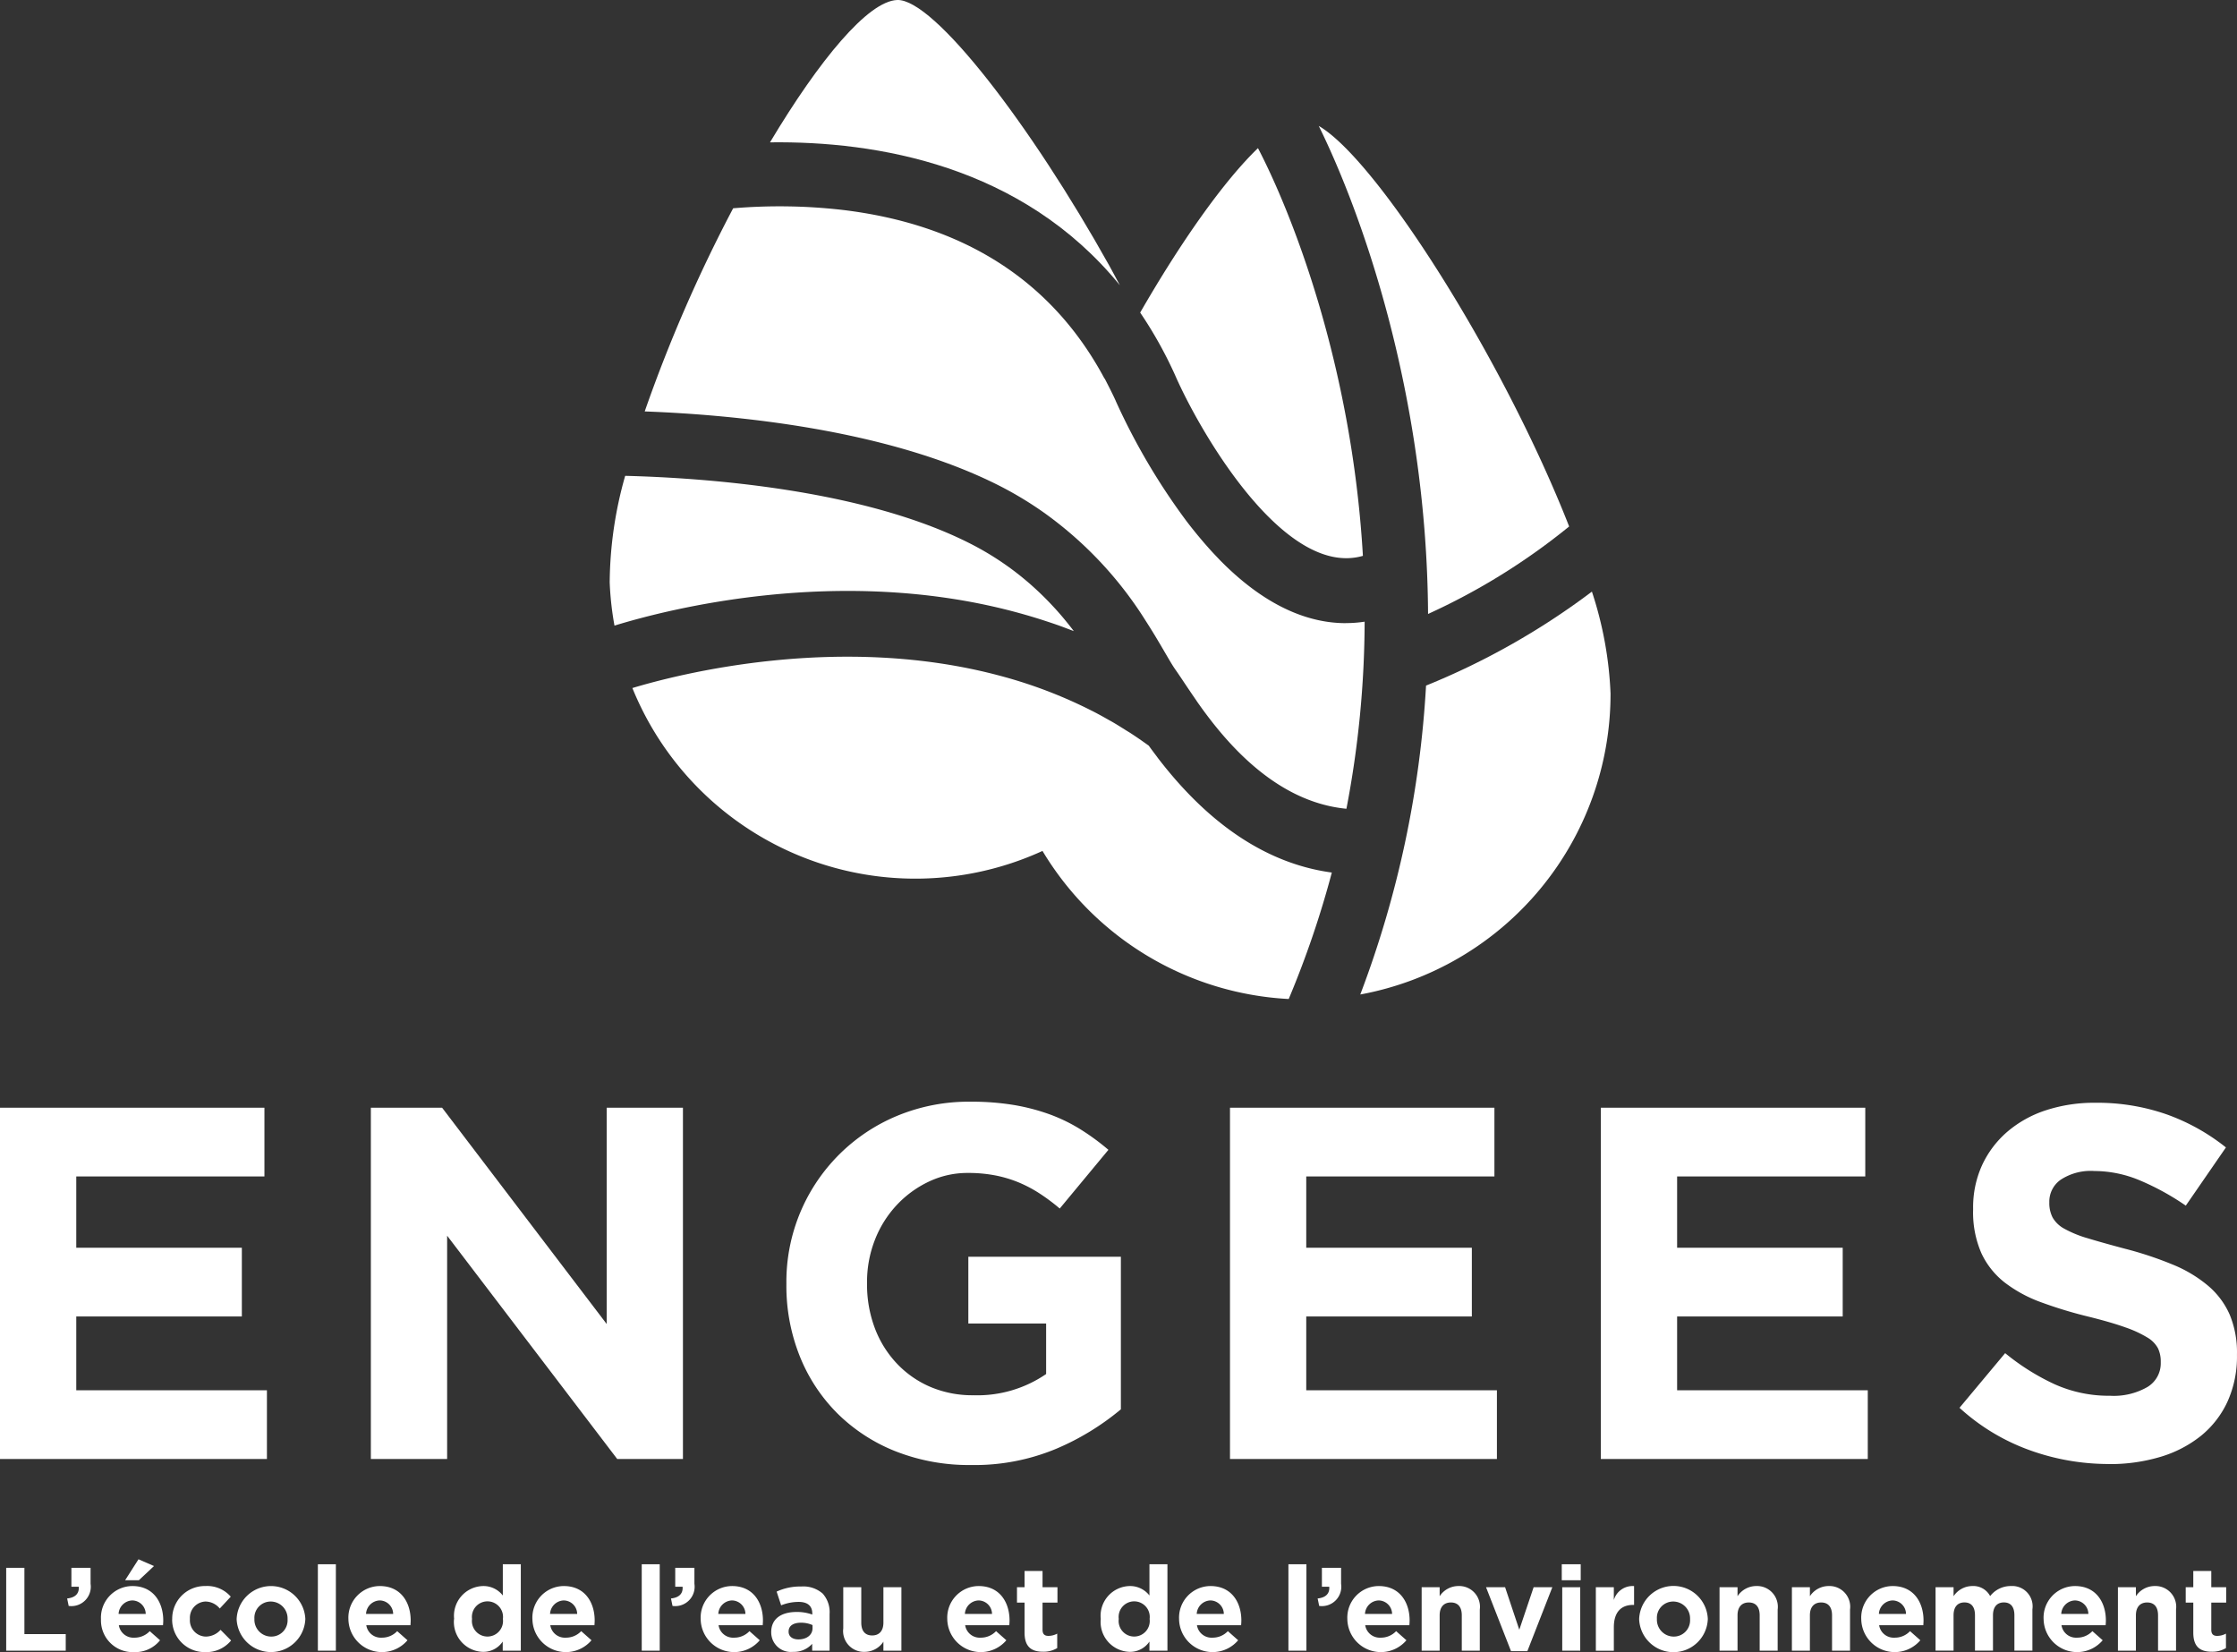 <svg id="Raggruppa_66" data-name="Raggruppa 66" xmlns="http://www.w3.org/2000/svg" xmlns:xlink="http://www.w3.org/1999/xlink" width="208.76" height="154.158" viewBox="0 0 208.76 154.158">
  <rect x="0" y="0" width="208.76" height="154.158" fill="#333333" stroke="none"/>
  <defs>
    <clipPath id="clip-path">
      <path id="Tracciato_92" data-name="Tracciato 92" d="M0,0H208.76V154.158H0Z" fill="none"/>
    </clipPath>
  </defs>
  <path id="Tracciato_3" data-name="Tracciato 3" d="M0,149.759v32.777H24.91v-6.415H7.117v-6.883H22.57v-6.415H7.117v-6.65h17.56v-6.414Z" transform="translate(0 -46.397)" fill="#fff"/>
  <path id="Tracciato_4" data-name="Tracciato 4" d="M50.144,149.759h6.649L72.152,169.94V149.759h7.116v32.777H73.134L57.262,161.7v20.837H50.144Z" transform="translate(-15.535 -46.397)" fill="#fff"/>
  <g id="Raggruppa_65" data-name="Raggruppa 65">
    <g id="Gruppo_di_maschere_26" data-name="Gruppo di maschere 26" clip-path="url(#clip-path)">
      <path id="Tracciato_5" data-name="Tracciato 5" d="M123.558,182.846a18.7,18.7,0,0,1-7-1.264,16.153,16.153,0,0,1-5.431-3.513,15.844,15.844,0,0,1-3.535-5.337,17.643,17.643,0,0,1-1.264-6.743v-.095a16.751,16.751,0,0,1,10.3-15.615,17.408,17.408,0,0,1,6.883-1.334,24.163,24.163,0,0,1,4,.3,19.2,19.2,0,0,1,3.348.866,15.6,15.6,0,0,1,2.9,1.405,21.716,21.716,0,0,1,2.621,1.92l-4.542,5.477a18.5,18.5,0,0,0-1.873-1.4,12.313,12.313,0,0,0-1.942-1.03,11.473,11.473,0,0,0-2.178-.656,13.211,13.211,0,0,0-2.574-.234,8.376,8.376,0,0,0-3.677.822,9.885,9.885,0,0,0-3,2.206,10.122,10.122,0,0,0-2.014,3.238,10.761,10.761,0,0,0-.726,3.964v.095a11.533,11.533,0,0,0,.726,4.153,9.883,9.883,0,0,0,2.06,3.309,9.392,9.392,0,0,0,3.138,2.182,10.026,10.026,0,0,0,4,.774,11.35,11.35,0,0,0,6.789-1.98v-4.715h-7.259v-6.228h14.235v14.235a23.973,23.973,0,0,1-6.016,3.675,19.791,19.791,0,0,1-7.984,1.523" transform="translate(-32.941 -46.145)" fill="#fff"/>
      <path id="Tracciato_6" data-name="Tracciato 6" d="M166.309,149.759h24.676v6.415H173.425v6.649h15.453v6.415H173.425v6.883h17.793v6.415h-24.91Z" transform="translate(-51.524 -46.397)" fill="#fff"/>
      <path id="Tracciato_7" data-name="Tracciato 7" d="M216.451,149.759h24.678v6.415H223.57v6.649h15.453v6.415H223.57v6.883h17.793v6.415H216.451Z" transform="translate(-67.059 -46.397)" fill="#fff"/>
      <path id="Tracciato_8" data-name="Tracciato 8" d="M278.857,182.794a21.7,21.7,0,0,1-7.352-1.288,19.432,19.432,0,0,1-6.556-3.957l4.26-5.1a21.441,21.441,0,0,0,4.614,2.9A12.331,12.331,0,0,0,279,176.426a6.3,6.3,0,0,0,3.488-.819,2.579,2.579,0,0,0,1.242-2.271v-.093a2.855,2.855,0,0,0-.257-1.242,2.622,2.622,0,0,0-.988-1.007,10.426,10.426,0,0,0-2.019-.936q-1.291-.467-3.356-.984a40.767,40.767,0,0,1-4.507-1.358,12.692,12.692,0,0,1-3.427-1.85,7.478,7.478,0,0,1-2.183-2.739,9.5,9.5,0,0,1-.774-4.073v-.095a9.482,9.482,0,0,1,.837-4.05A9.23,9.23,0,0,1,269.4,151.8a10.557,10.557,0,0,1,3.61-2.013,14.51,14.51,0,0,1,4.628-.7,19.607,19.607,0,0,1,6.626,1.077,19.227,19.227,0,0,1,5.548,3.09l-3.746,5.432a23.778,23.778,0,0,0-4.307-2.365,11.01,11.01,0,0,0-4.214-.866,5.1,5.1,0,0,0-3.162.819,2.493,2.493,0,0,0-1.054,2.037v.094a2.952,2.952,0,0,0,.305,1.381,2.758,2.758,0,0,0,1.1,1.054,10.414,10.414,0,0,0,2.183.89q1.385.421,3.5.983a33.548,33.548,0,0,1,4.437,1.475,12.366,12.366,0,0,1,3.286,1.966,7.478,7.478,0,0,1,2.019,2.692,9.132,9.132,0,0,1,.683,3.7v.094a10.171,10.171,0,0,1-.884,4.332,8.9,8.9,0,0,1-2.465,3.184,11.133,11.133,0,0,1-3.775,1.966,16.424,16.424,0,0,1-4.862.679" transform="translate(-82.085 -46.187)" fill="#fff"/>
      <path id="Tracciato_9" data-name="Tracciato 9" d="M119.932,76.944v0q1.432.373,2.866.83l.245.081c.4.13.8.263,1.192.4s.809.3,1.213.452c.1.039.2.073.3.113h0c-.01-.014-.023-.028-.033-.041-.219-.29-.451-.58-.689-.873l-.2-.243c-.238-.286-.486-.571-.744-.858-.09-.1-.184-.2-.277-.3q-.311-.336-.64-.669-.226-.23-.463-.457c-.2-.192-.4-.382-.609-.571-.155-.141-.31-.281-.469-.42q-.386-.333-.793-.664h0a27.166,27.166,0,0,0-4.708-3.049C106.113,65.57,91.3,64.52,83.879,64.331a37,37,0,0,0-1.445,9.948,28.821,28.821,0,0,0,.446,4.028c5.12-1.575,20.868-5.582,37.052-1.363" transform="translate(-25.536 -19.931)" fill="#fff"/>
      <path id="Tracciato_10" data-name="Tracciato 10" d="M201.678,54.4c-6.125-15.627-17.925-34.221-23.366-37.374,3.944,7.985,10.079,24.956,10.2,45.537A60.583,60.583,0,0,0,201.678,54.4" transform="translate(-55.243 -5.275)" fill="#fff"/>
      <path id="Tracciato_11" data-name="Tracciato 11" d="M174.95,58.072c-1.037-17.9-6.662-32.042-9.792-38.045-3.219,3.1-7.2,8.755-10.993,15.345a38.884,38.884,0,0,1,3.257,5.835c2.213,5.086,10.143,18.984,17.528,16.865" transform="translate(-47.762 -6.205)" fill="#fff"/>
      <path id="Tracciato_12" data-name="Tracciato 12" d="M205.541,79.984a68.265,68.265,0,0,1-15.478,8.769,96.447,96.447,0,0,1-6.138,28.823A28.522,28.522,0,0,0,207.28,89.49a34.7,34.7,0,0,0-1.739-9.506" transform="translate(-56.982 -24.78)" fill="#fff"/>
      <path id="Tracciato_13" data-name="Tracciato 13" d="M152.6,66.789c-3.254,0-7.27-1.356-11.677-5.808-.123-.124-.247-.26-.371-.389-.187-.195-.373-.391-.562-.6-.129-.143-.26-.29-.39-.438q-.3-.34-.6-.7c-.111-.132-.222-.262-.333-.4-.306-.374-.613-.76-.921-1.166l-.023-.03a60.546,60.546,0,0,1-6.584-11.176l0-.008c-.232-.514-.48-1.01-.731-1.5-.108-.211-.215-.424-.326-.632,0,.006-.006.012-.009.017-4.854-9.071-13.077-14.384-24.5-15.736a51.593,51.593,0,0,0-10.149-.146,138.037,138.037,0,0,0-8.253,18.955c8.322.309,22.749,1.652,33.177,6.975a33.6,33.6,0,0,1,4.058,2.454,35.612,35.612,0,0,1,9.5,10.082l.141.22c.115.181.226.357.335.531l.2.322c.09.146.177.289.262.43s.168.28.249.418l.18.3.358.612.026.046.047.079c.4.681.725,1.253,1.015,1.658.2.283.462.672.775,1.143.2.3.671,1,.981,1.45l.291.427c2.652,3.777,7.3,9.291,13.889,9.93a93.661,93.661,0,0,0,1.7-17.458,11.684,11.684,0,0,1-1.752.133" transform="translate(-27.005 -8.642)" fill="#fff"/>
      <path id="Tracciato_14" data-name="Tracciato 14" d="M136.763,26.618c-.329-.609-.648-1.223-.985-1.828C128.469,11.68,119.418-.107,115.993,0c-2.726.085-7.284,5.6-11.879,13.282,9.927-.128,23.511,2.133,32.649,13.334" transform="translate(-32.256 0)" fill="#fff"/>
      <path id="Tracciato_15" data-name="Tracciato 15" d="M134.48,98.139h0c-.266-.348-.522-.69-.759-1.019l-.032-.043c-.035-.026-.07-.048-.106-.072-.527-.38-1.058-.747-1.594-1.095-.125-.081-.251-.153-.376-.232-.455-.288-.912-.574-1.372-.84-.093-.054-.187-.1-.28-.155-.5-.285-1-.562-1.512-.823-.039-.02-.08-.038-.12-.059a43.565,43.565,0,0,0-8.523-3.241c-14.915-4-29.886-.184-34.3,1.147a28.5,28.5,0,0,0,38.272,15.2,28.536,28.536,0,0,0,22.977,13.816,90.117,90.117,0,0,0,4.024-11.8c-7.676-1.037-13.044-6.513-16.3-10.777" transform="translate(-26.491 -27.506)" fill="#fff"/>
      <path id="Tracciato_16" data-name="Tracciato 16" d="M.838,211.96h1.7v6.186H6.395v1.546H.838Z" transform="translate(-0.26 -65.668)" fill="#fff"/>
      <path id="Tracciato_17" data-name="Tracciato 17" d="M9.077,214.821c.762-.077,1.138-.464,1.083-1.093H9.475V211.96h1.79v1.492a1.811,1.811,0,0,1-2.044,2.065Z" transform="translate(-2.812 -65.668)" fill="#fff"/>
      <path id="Tracciato_18" data-name="Tracciato 18" d="M13.653,216.407v-.021a2.948,2.948,0,0,1,2.928-3.082c1.977,0,2.884,1.536,2.884,3.214,0,.134-.011.288-.023.442h-4.12a1.374,1.374,0,0,0,1.447,1.161,1.939,1.939,0,0,0,1.436-.608l.961.85a2.965,2.965,0,0,1-2.42,1.106,2.962,2.962,0,0,1-3.093-3.062m4.176-.5a1.271,1.271,0,0,0-1.249-1.26,1.321,1.321,0,0,0-1.282,1.26Zm-.674-5.1,1.447.631-1.414,1.325H15.906Z" transform="translate(-4.23 -65.31)" fill="#fff"/>
      <path id="Tracciato_19" data-name="Tracciato 19" d="M23.285,217.528v-.021a3.04,3.04,0,0,1,3.1-3.082,2.911,2.911,0,0,1,2.364.993l-1.027,1.106a1.732,1.732,0,0,0-1.348-.652,1.513,1.513,0,0,0-1.436,1.614v.021a1.517,1.517,0,0,0,1.5,1.635,1.875,1.875,0,0,0,1.358-.629l.984.993a2.979,2.979,0,0,1-2.419,1.084,3.025,3.025,0,0,1-3.082-3.062" transform="translate(-7.214 -66.432)" fill="#fff"/>
      <path id="Tracciato_20" data-name="Tracciato 20" d="M32,217.528v-.021a3.207,3.207,0,0,1,6.408-.021v.021a3.207,3.207,0,0,1-6.408.021m4.751,0v-.021a1.574,1.574,0,0,0-1.558-1.635,1.517,1.517,0,0,0-1.536,1.614v.021a1.573,1.573,0,0,0,1.558,1.635,1.517,1.517,0,0,0,1.536-1.614" transform="translate(-9.915 -66.432)" fill="#fff"/>
      <rect id="Rettangolo_85" data-name="Rettangolo 85" width="1.679" height="8.064" transform="translate(29.665 145.961)" fill="#fff"/>
      <path id="Tracciato_21" data-name="Tracciato 21" d="M47.109,217.529v-.022a2.947,2.947,0,0,1,2.927-3.081c1.978,0,2.884,1.535,2.884,3.214,0,.133-.011.288-.022.442h-4.12a1.373,1.373,0,0,0,1.447,1.16,1.938,1.938,0,0,0,1.436-.608l.961.851a3.128,3.128,0,0,1-5.513-1.956m4.176-.5a1.27,1.27,0,0,0-1.249-1.26,1.321,1.321,0,0,0-1.282,1.26Z" transform="translate(-14.595 -66.432)" fill="#fff"/>
      <path id="Tracciato_22" data-name="Tracciato 22" d="M61.4,216.594v-.021a2.775,2.775,0,0,1,2.7-3.06,2.276,2.276,0,0,1,1.845.883V211.48h1.679v8.063H65.936v-.85a2.173,2.173,0,0,1-1.845.961,2.787,2.787,0,0,1-2.7-3.06m4.563,0v-.021a1.453,1.453,0,1,0-2.884,0v.021a1.453,1.453,0,1,0,2.884,0" transform="translate(-19.021 -65.519)" fill="#fff"/>
      <path id="Tracciato_23" data-name="Tracciato 23" d="M71.988,217.529v-.022a2.947,2.947,0,0,1,2.928-3.081c1.977,0,2.883,1.535,2.883,3.214,0,.133-.011.288-.022.442h-4.12a1.373,1.373,0,0,0,1.447,1.16,1.941,1.941,0,0,0,1.437-.608l.961.851a3.128,3.128,0,0,1-5.513-1.956m4.176-.5a1.27,1.27,0,0,0-1.248-1.26,1.32,1.32,0,0,0-1.282,1.26Z" transform="translate(-22.303 -66.432)" fill="#fff"/>
      <rect id="Rettangolo_86" data-name="Rettangolo 86" width="1.679" height="8.064" transform="translate(59.888 145.961)" fill="#fff"/>
      <path id="Tracciato_24" data-name="Tracciato 24" d="M90.723,214.821c.763-.077,1.138-.464,1.083-1.093h-.685V211.96h1.79v1.492a1.811,1.811,0,0,1-2.044,2.065Z" transform="translate(-28.107 -65.668)" fill="#fff"/>
      <path id="Tracciato_25" data-name="Tracciato 25" d="M94.74,217.529v-.022a2.947,2.947,0,0,1,2.927-3.081c1.978,0,2.884,1.535,2.884,3.214,0,.133-.011.288-.022.442h-4.12a1.372,1.372,0,0,0,1.447,1.16,1.938,1.938,0,0,0,1.436-.608l.961.851a3.128,3.128,0,0,1-5.513-1.956m4.176-.5a1.27,1.27,0,0,0-1.249-1.26,1.321,1.321,0,0,0-1.282,1.26Z" transform="translate(-29.352 -66.432)" fill="#fff"/>
      <path id="Tracciato_26" data-name="Tracciato 26" d="M104.276,218.775v-.022c0-1.293.983-1.89,2.386-1.89a4.192,4.192,0,0,1,1.447.244v-.1c0-.7-.431-1.082-1.271-1.082a4.357,4.357,0,0,0-1.635.32l-.42-1.281a5.224,5.224,0,0,1,2.3-.476,2.733,2.733,0,0,1,2,.663,2.578,2.578,0,0,1,.641,1.89v3.434H108.1v-.64a2.277,2.277,0,0,1-1.79.751,1.831,1.831,0,0,1-2.033-1.812m3.855-.387v-.3a2.617,2.617,0,0,0-1.072-.221c-.718,0-1.16.287-1.16.819v.021c0,.453.375.718.917.718.784,0,1.315-.431,1.315-1.039" transform="translate(-32.306 -66.451)" fill="#fff"/>
      <path id="Tracciato_27" data-name="Tracciato 27" d="M114.019,218.418v-3.833H115.7v3.3c0,.8.375,1.2,1.017,1.2s1.049-.409,1.049-1.2v-3.3h1.679v5.92h-1.679v-.839a2.1,2.1,0,0,1-1.734.95,1.942,1.942,0,0,1-2.011-2.2" transform="translate(-35.325 -66.481)" fill="#fff"/>
      <path id="Tracciato_28" data-name="Tracciato 28" d="M128.083,217.529v-.022a2.947,2.947,0,0,1,2.927-3.081c1.978,0,2.884,1.535,2.884,3.214,0,.133-.011.288-.022.442h-4.12a1.372,1.372,0,0,0,1.447,1.16,1.938,1.938,0,0,0,1.436-.608l.961.851a3.128,3.128,0,0,1-5.513-1.956m4.176-.5a1.27,1.27,0,0,0-1.249-1.26,1.321,1.321,0,0,0-1.282,1.26Z" transform="translate(-39.682 -66.432)" fill="#fff"/>
      <path id="Tracciato_29" data-name="Tracciato 29" d="M138.214,218.148v-2.806h-.707v-1.436h.707v-1.514h1.679v1.514h1.392v1.436h-1.392v2.53c0,.387.166.574.541.574a1.713,1.713,0,0,0,.828-.211v1.348a2.468,2.468,0,0,1-1.325.342c-1.028,0-1.723-.409-1.723-1.778" transform="translate(-42.601 -65.802)" fill="#fff"/>
      <path id="Tracciato_30" data-name="Tracciato 30" d="M148.833,216.594v-.021a2.775,2.775,0,0,1,2.7-3.06,2.276,2.276,0,0,1,1.845.883V211.48h1.679v8.063h-1.679v-.85a2.173,2.173,0,0,1-1.845.961,2.788,2.788,0,0,1-2.7-3.06m4.563,0v-.021a1.453,1.453,0,1,0-2.884,0v.021a1.453,1.453,0,1,0,2.884,0" transform="translate(-46.11 -65.519)" fill="#fff"/>
      <path id="Tracciato_31" data-name="Tracciato 31" d="M159.425,217.529v-.022a2.947,2.947,0,0,1,2.928-3.081c1.978,0,2.884,1.535,2.884,3.214,0,.133-.011.288-.022.442h-4.121a1.374,1.374,0,0,0,1.447,1.16,1.94,1.94,0,0,0,1.436-.608l.961.851a3.128,3.128,0,0,1-5.513-1.956m4.177-.5a1.272,1.272,0,0,0-1.249-1.26,1.32,1.32,0,0,0-1.281,1.26Z" transform="translate(-49.392 -66.432)" fill="#fff"/>
      <rect id="Rettangolo_87" data-name="Rettangolo 87" width="1.68" height="8.064" transform="translate(120.237 145.961)" fill="#fff"/>
      <path id="Tracciato_32" data-name="Tracciato 32" d="M178.16,214.821c.763-.077,1.138-.464,1.083-1.093h-.685V211.96h1.79v1.492a1.811,1.811,0,0,1-2.044,2.065Z" transform="translate(-55.196 -65.668)" fill="#fff"/>
      <path id="Tracciato_33" data-name="Tracciato 33" d="M182.177,217.529v-.022a2.947,2.947,0,0,1,2.927-3.081c1.978,0,2.884,1.535,2.884,3.214,0,.133-.011.288-.022.442h-4.121a1.374,1.374,0,0,0,1.448,1.16,1.938,1.938,0,0,0,1.436-.608l.961.851a3.128,3.128,0,0,1-5.513-1.956m4.176-.5a1.27,1.27,0,0,0-1.249-1.26,1.32,1.32,0,0,0-1.281,1.26Z" transform="translate(-56.441 -66.432)" fill="#fff"/>
      <path id="Tracciato_34" data-name="Tracciato 34" d="M192.225,214.535h1.68v.839a2.093,2.093,0,0,1,1.734-.949,1.94,1.94,0,0,1,2.011,2.2v3.834H195.97v-3.3c0-.8-.375-1.2-1.017-1.2s-1.048.409-1.048,1.2v3.3h-1.68Z" transform="translate(-59.554 -66.432)" fill="#fff"/>
      <path id="Tracciato_35" data-name="Tracciato 35" d="M200.929,214.586h1.779l1.325,3.966,1.337-3.966h1.746l-2.331,5.965h-1.525Z" transform="translate(-62.25 -66.481)" fill="#fff"/>
      <path id="Tracciato_36" data-name="Tracciato 36" d="M211.168,211.48h1.768v1.491h-1.768Zm.044,2.144h1.679v5.92h-1.679Z" transform="translate(-65.422 -65.519)" fill="#fff"/>
      <path id="Tracciato_37" data-name="Tracciato 37" d="M215.776,214.534h1.679v1.193a1.827,1.827,0,0,1,1.889-1.3v1.757h-.088c-1.116,0-1.8.674-1.8,2.088v2.187h-1.679Z" transform="translate(-66.85 -66.43)" fill="#fff"/>
      <path id="Tracciato_38" data-name="Tracciato 38" d="M221.633,217.528v-.021a3.206,3.206,0,0,1,6.407-.021v.021a3.206,3.206,0,0,1-6.407.021m4.751,0v-.021a1.573,1.573,0,0,0-1.558-1.635,1.517,1.517,0,0,0-1.536,1.614v.021a1.573,1.573,0,0,0,1.558,1.635,1.517,1.517,0,0,0,1.536-1.614" transform="translate(-68.665 -66.432)" fill="#fff"/>
      <path id="Tracciato_39" data-name="Tracciato 39" d="M232.5,214.535h1.679v.839a2.094,2.094,0,0,1,1.734-.949,1.941,1.941,0,0,1,2.011,2.2v3.834h-1.679v-3.3c0-.8-.376-1.2-1.017-1.2s-1.049.409-1.049,1.2v3.3H232.5Z" transform="translate(-72.03 -66.432)" fill="#fff"/>
      <path id="Tracciato_40" data-name="Tracciato 40" d="M242.287,214.535h1.68v.839a2.1,2.1,0,0,1,1.734-.949,1.94,1.94,0,0,1,2.01,2.2v3.834h-1.679v-3.3c0-.8-.375-1.2-1.017-1.2s-1.049.409-1.049,1.2v3.3h-1.68Z" transform="translate(-75.064 -66.432)" fill="#fff"/>
      <path id="Tracciato_41" data-name="Tracciato 41" d="M251.663,217.529v-.022a2.947,2.947,0,0,1,2.927-3.081c1.978,0,2.884,1.535,2.884,3.214,0,.133-.01.288-.021.442h-4.121a1.373,1.373,0,0,0,1.447,1.16,1.939,1.939,0,0,0,1.436-.608l.961.851a3.128,3.128,0,0,1-5.513-1.956m4.176-.5a1.269,1.269,0,0,0-1.249-1.26,1.321,1.321,0,0,0-1.281,1.26Z" transform="translate(-77.968 -66.432)" fill="#fff"/>
      <path id="Tracciato_42" data-name="Tracciato 42" d="M261.711,214.535h1.68v.839a2.114,2.114,0,0,1,1.745-.949,1.773,1.773,0,0,1,1.668.938,2.435,2.435,0,0,1,1.944-.938,1.9,1.9,0,0,1,2,2.175v3.855h-1.68v-3.3c0-.8-.353-1.2-.983-1.2s-1.016.409-1.016,1.2v3.3h-1.68v-3.3c0-.8-.353-1.2-.983-1.2s-1.016.409-1.016,1.2v3.3h-1.68Z" transform="translate(-81.081 -66.432)" fill="#fff"/>
      <path id="Tracciato_43" data-name="Tracciato 43" d="M276.318,217.529v-.022a2.947,2.947,0,0,1,2.928-3.081c1.978,0,2.884,1.535,2.884,3.214,0,.133-.01.288-.022.442h-4.12a1.372,1.372,0,0,0,1.447,1.16,1.942,1.942,0,0,0,1.437-.608l.961.851a3.128,3.128,0,0,1-5.513-1.956m4.176-.5a1.27,1.27,0,0,0-1.249-1.26,1.322,1.322,0,0,0-1.282,1.26Z" transform="translate(-85.607 -66.432)" fill="#fff"/>
      <path id="Tracciato_44" data-name="Tracciato 44" d="M286.367,214.535h1.679v.839a2.094,2.094,0,0,1,1.734-.949,1.941,1.941,0,0,1,2.011,2.2v3.834h-1.679v-3.3c0-.8-.376-1.2-1.017-1.2s-1.049.409-1.049,1.2v3.3h-1.679Z" transform="translate(-88.72 -66.432)" fill="#fff"/>
      <path id="Tracciato_45" data-name="Tracciato 45" d="M296.241,218.148v-2.806h-.707v-1.436h.707v-1.514h1.679v1.514h1.391v1.436h-1.391v2.53c0,.387.166.574.541.574a1.718,1.718,0,0,0,.829-.211v1.348a2.473,2.473,0,0,1-1.326.342c-1.028,0-1.723-.409-1.723-1.778" transform="translate(-91.56 -65.802)" fill="#fff"/>
    </g>
  </g>
</svg>
